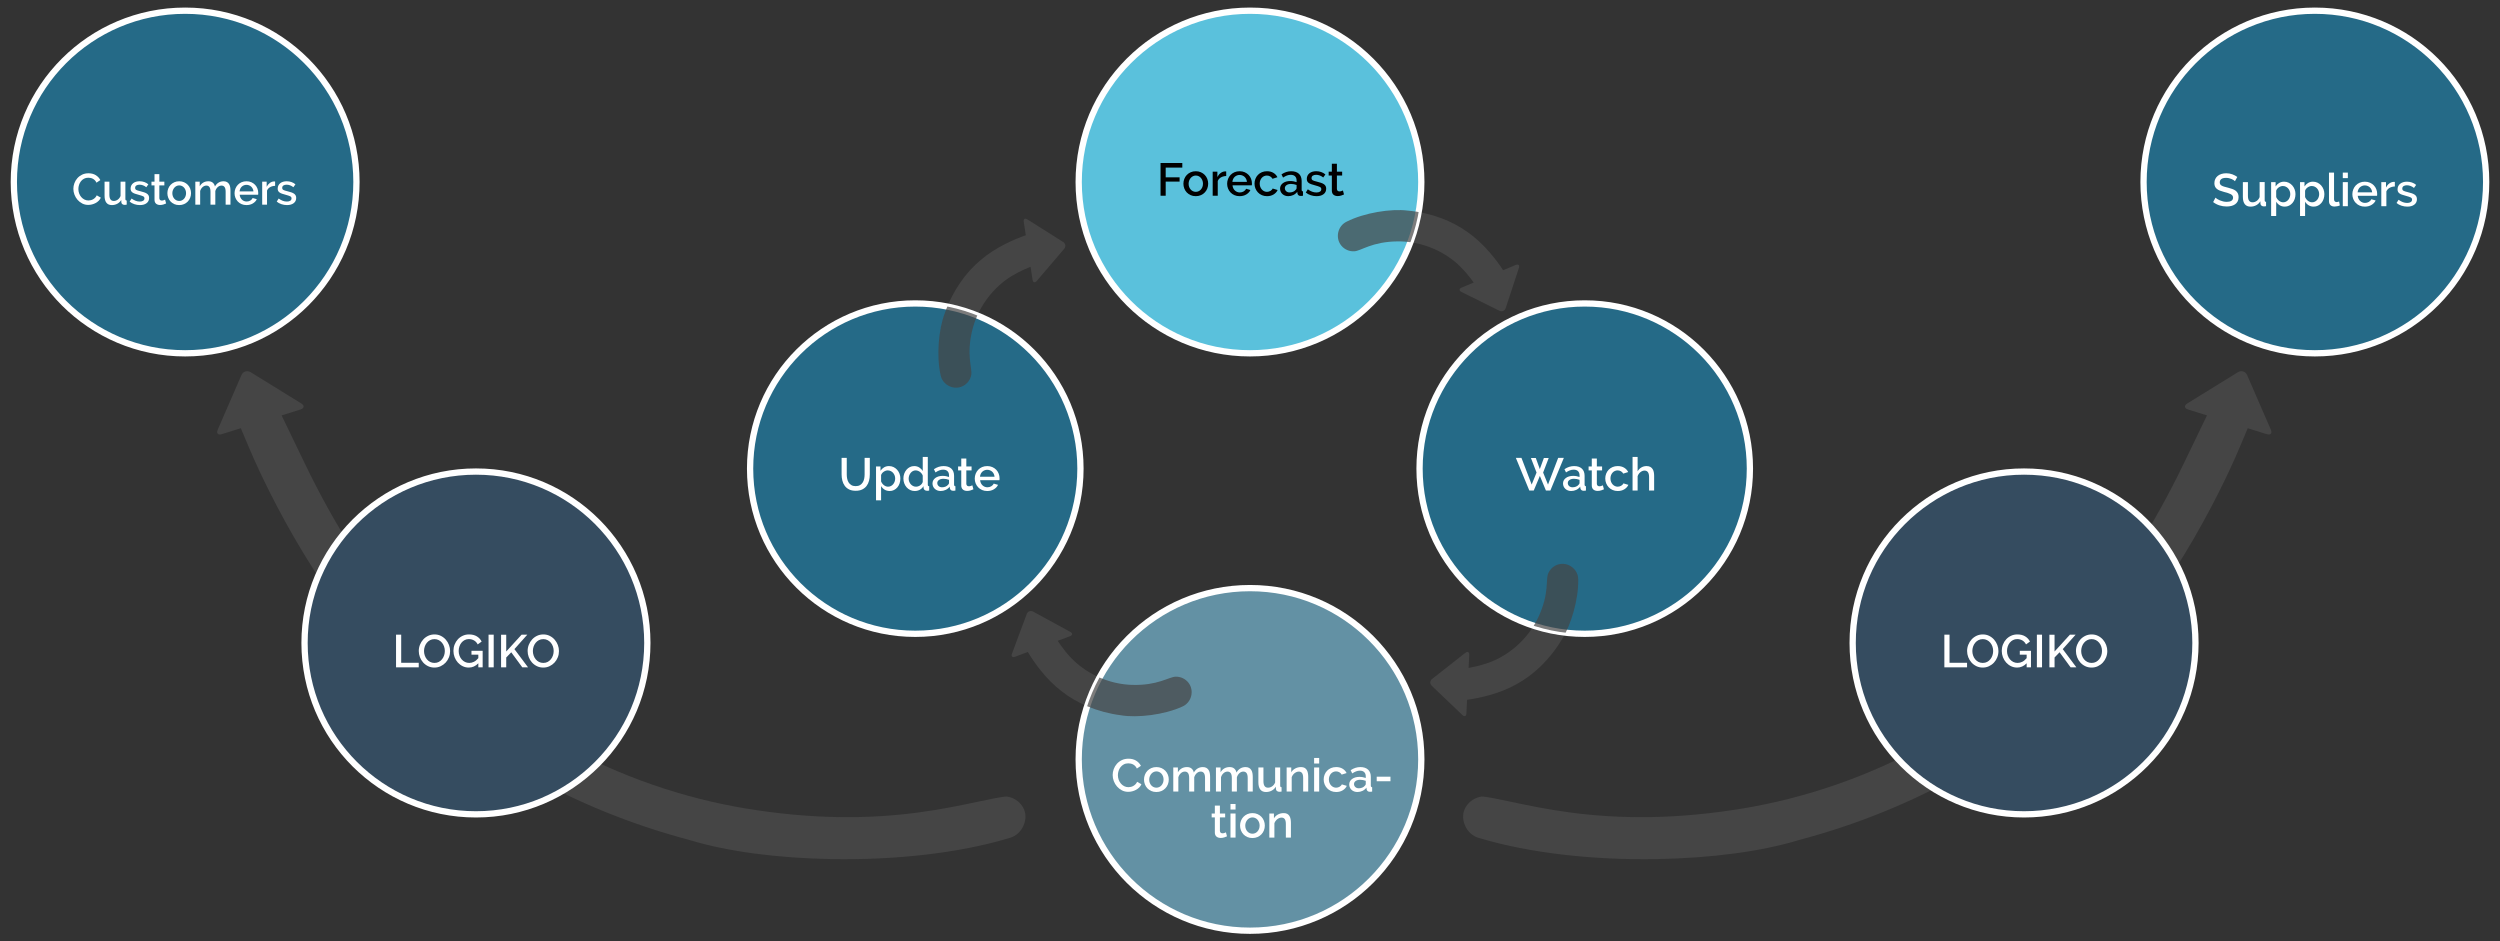 <?xml version="1.0" encoding="utf-8"?>
<!-- Generator: Adobe Illustrator 17.0.0, SVG Export Plug-In . SVG Version: 6.00 Build 0)  -->
<!DOCTYPE svg PUBLIC "-//W3C//DTD SVG 1.1//EN" "http://www.w3.org/Graphics/SVG/1.1/DTD/svg11.dtd">
<svg version="1.1" id="Capa_1" xmlns="http://www.w3.org/2000/svg" xmlns:xlink="http://www.w3.org/1999/xlink" x="0px" y="0px"
	 width="1195px" height="450px" viewBox="0 0 1195 450" enable-background="new 0 0 1195 450" xml:space="preserve">
<rect x="0" y="0" width="1195" height="450" fill="#333333" stroke="none"/>
<path fill="#454545" d="M565.106,337.771c-8.668,3.954-21.413,5.427-29.251,4.143c-11.469-1.467-21.45-5.948-28.543-11.615
	c-7.494-5.681-13.417-14.251-16.006-18.658l-6.1,2.279c-1.293,0.483-1.956-0.18-1.475-1.473l7.047-18.938
	c0.481-1.292,1.866-1.81,3.077-1.15l17.739,9.677c1.211,0.661,1.145,1.596-0.148,2.08l-5.864,2.191
	c2.036,3.1,5.096,7.242,8.852,10.525c7.792,6.809,17.567,10.279,26.703,10.547c12.383,0.36,17.544-3.85,20.891-3.925
	c2.313-0.052,4.574,1.011,6.009,2.824C571.041,330.076,569.576,335.869,565.106,337.771z"/>
<path fill="#454545" d="M449.611,179.325c-2.089-9.295-0.914-22.071,1.952-29.479c3.791-10.924,10.226-19.771,17.229-25.55
	c7.099-6.167,16.703-10.204,21.548-11.833l-0.978-6.438c-0.207-1.364,0.578-1.877,1.744-1.141l17.087,10.786
	c1.166,0.737,1.388,2.198,0.493,3.247l-13.114,15.373c-0.895,1.049-1.797,0.792-2.005-0.572l-0.94-6.189
	c-3.452,1.356-8.134,3.5-12.118,6.502c-8.264,6.227-13.667,15.082-15.806,23.968c-2.895,12.045,0.165,17.96-0.449,21.252
	c-0.424,2.275-1.929,4.269-3.997,5.301C455.923,186.714,450.554,184.09,449.611,179.325z"/>
<path fill="#454545" d="M643.734,105.933c8.507-4.288,21.185-6.257,29.068-5.279c11.518,1.019,21.665,5.108,28.974,10.494
	c7.709,5.385,13.962,13.718,16.721,18.021l6.006-2.515c1.273-0.533,1.962,0.103,1.531,1.414l-6.304,19.198
	c-0.431,1.31-1.794,1.881-3.029,1.269l-18.102-8.979c-1.236-0.613-1.206-1.55,0.067-2.084l5.774-2.418
	c-2.155-3.018-5.374-7.038-9.255-10.172c-8.051-6.5-17.954-9.587-27.094-9.499c-12.387,0.123-17.38,4.53-20.722,4.736
	c-2.309,0.142-4.61-0.832-6.114-2.587C638.103,113.853,639.342,108.008,643.734,105.933z"/>
<path fill="#454545" d="M754.391,276.988c0.212,9.524-3.464,21.817-7.737,28.512c-5.874,9.959-13.93,17.361-21.937,21.642
	c-8.178,4.643-18.389,6.703-23.461,7.343l-0.313,6.504c-0.067,1.378-0.937,1.726-1.935,0.774l-14.619-13.949
	c-0.997-0.952-0.927-2.429,0.158-3.281l15.892-12.48c1.085-0.852,1.918-0.422,1.853,0.956l-0.301,6.253
	c3.652-0.647,8.665-1.824,13.164-3.98c9.331-4.472,16.377-12.084,20.229-20.373c5.218-11.236,3.387-17.639,4.638-20.744
	c0.865-2.146,2.734-3.803,4.966-4.407C749.664,268.498,754.408,272.131,754.391,276.988z"/>
<path fill="#454545" d="M1085.445,205.347l-11.317-26.051c-0.773-1.778-2.755-2.4-4.405-1.382l-24.17,14.918
	c-1.65,1.018-1.486,2.327,0.364,2.908l9.019,2.829l-11.247,23.294c-14.209,29.436-30.12,54.24-47.291,73.724
	c-21.564,24.474-47.236,44.899-76.303,60.707c-27.662,15.044-57.031,25.204-87.291,30.197c-14.921,2.46-29.576,3.831-43.559,4.075
	c-29.987,0.524-51.403-4.01-67.04-7.32c-4.927-1.044-11.622-2.461-13.921-2.51c-3.186,0.447-6.027,2.299-7.637,4.991
	c-1.551,2.596-1.702,5.6-0.437,8.684c1.267,3.087,3.731,5.327,6.761,6.144l0.739,0.21c23.287,6.919,53.23,10.421,84.372,9.878
	l0.01,0c25.908-0.452,49.888-3.655,67.523-9.02l1.09-0.31c54.791-14.602,104.219-42.64,139.18-78.949l0.47-0.477
	c40.137-39.625,65.359-96.568,70.008-107.581l4.063-9.624l9.06,2.842C1085.336,208.105,1086.217,207.125,1085.445,205.347z"/>
<path fill="#454545" d="M104.093,205.347l11.317-26.051c0.773-1.778,2.755-2.4,4.405-1.382l24.17,14.918
	c1.65,1.018,1.486,2.327-0.364,2.908l-9.019,2.829l11.247,23.294c14.209,29.436,30.12,54.24,47.291,73.724
	c21.564,24.474,47.236,44.899,76.303,60.707c27.662,15.044,57.031,25.204,87.291,30.197c14.921,2.46,29.576,3.831,43.559,4.075
	c29.987,0.524,51.403-4.01,67.04-7.32c4.927-1.044,11.622-2.461,13.921-2.51c3.186,0.447,6.027,2.299,7.637,4.991
	c1.551,2.596,1.702,5.6,0.437,8.684c-1.267,3.087-3.731,5.327-6.761,6.144l-0.739,0.21c-23.287,6.919-53.23,10.421-84.372,9.878
	l-0.01,0c-25.908-0.452-49.888-3.655-67.523-9.02l-1.09-0.31c-54.791-14.602-104.219-42.64-139.18-78.949l-0.47-0.477
	c-40.137-39.625-65.359-96.568-70.008-107.581l-4.063-9.624l-9.06,2.842C104.202,208.105,103.321,207.125,104.093,205.347z"/>
<circle fill="#256A87" stroke="#FFFFFF" stroke-width="3" stroke-miterlimit="10" cx="88.5" cy="87" r="81.886"/>
<circle fill="#256A87" stroke="#FFFFFF" stroke-width="3" stroke-miterlimit="10" cx="1106.5" cy="87" r="81.886"/>
<circle fill="#5AC1DC" stroke="#FFFFFF" stroke-width="3" stroke-miterlimit="10" cx="597.5" cy="87" r="81.886"/>
<circle fill="#6391A4" stroke="#FFFFFF" stroke-width="3" stroke-miterlimit="10" cx="597.5" cy="363" r="81.886"/>
<circle fill="#256A87" stroke="#FFFFFF" stroke-width="3" stroke-miterlimit="10" cx="437.5" cy="224" r="78.956"/>
<circle fill="#256A87" stroke="#FFFFFF" stroke-width="3" stroke-miterlimit="10" cx="757.5" cy="224" r="78.956"/>
<circle fill="#354C60" stroke="#FFFFFF" stroke-width="3" stroke-miterlimit="10" cx="227.5" cy="307.333" r="81.929"/>
<circle fill="#354C60" stroke="#FFFFFF" stroke-width="3" stroke-miterlimit="10" cx="967.5" cy="307.333" r="81.929"/>
<g>
	<defs>
		<circle id="SVGID_1_" cx="597.5" cy="87" r="81.886"/>
	</defs>
	<clipPath id="SVGID_2_">
		<use xlink:href="#SVGID_1_"  overflow="visible"/>
	</clipPath>
	<path opacity="0.7" clip-path="url(#SVGID_2_)" fill="#454545" d="M643.734,105.933c8.507-4.288,21.185-6.257,29.068-5.279
		c11.518,1.019,21.665,5.108,28.974,10.494c7.709,5.385,13.962,13.718,16.721,18.021l6.006-2.515
		c1.273-0.533,1.962,0.103,1.531,1.414l-6.304,19.198c-0.431,1.31-1.794,1.881-3.029,1.269l-18.102-8.979
		c-1.236-0.613-1.206-1.55,0.067-2.084l5.774-2.418c-2.155-3.018-5.374-7.038-9.255-10.172c-8.051-6.5-17.954-9.587-27.094-9.499
		c-12.387,0.123-17.38,4.53-20.722,4.736c-2.309,0.142-4.61-0.832-6.114-2.587C638.103,113.853,639.342,108.008,643.734,105.933z"/>
</g>
<g>
	<defs>
		<circle id="SVGID_3_" cx="597.5" cy="363" r="81.886"/>
	</defs>
	<clipPath id="SVGID_4_">
		<use xlink:href="#SVGID_3_"  overflow="visible"/>
	</clipPath>
	<path opacity="0.7" clip-path="url(#SVGID_4_)" fill="#454545" d="M565.106,337.771c-8.668,3.954-21.413,5.427-29.251,4.143
		c-11.469-1.467-21.45-5.948-28.543-11.615c-7.494-5.681-13.417-14.251-16.006-18.658l-6.1,2.279
		c-1.293,0.483-1.956-0.18-1.475-1.473l7.047-18.938c0.481-1.292,1.866-1.81,3.077-1.15l17.739,9.677
		c1.211,0.661,1.145,1.596-0.148,2.08l-5.864,2.191c2.036,3.1,5.096,7.242,8.852,10.525c7.792,6.809,17.567,10.279,26.703,10.547
		c12.383,0.36,17.544-3.85,20.891-3.925c2.313-0.052,4.574,1.011,6.009,2.824C571.041,330.076,569.576,335.869,565.106,337.771z"/>
</g>
<g>
	<defs>
		<circle id="SVGID_5_" cx="437.5" cy="224" r="78.956"/>
	</defs>
	<clipPath id="SVGID_6_">
		<use xlink:href="#SVGID_5_"  overflow="visible"/>
	</clipPath>
	<path opacity="0.7" clip-path="url(#SVGID_6_)" fill="#454545" d="M449.611,179.325c-2.089-9.295-0.914-22.071,1.952-29.479
		c3.791-10.924,10.226-19.771,17.229-25.55c7.099-6.167,16.703-10.204,21.548-11.833l-0.978-6.438
		c-0.207-1.364,0.578-1.877,1.744-1.141l17.087,10.786c1.166,0.737,1.388,2.198,0.493,3.247l-13.114,15.373
		c-0.895,1.049-1.797,0.792-2.005-0.572l-0.94-6.189c-3.452,1.356-8.134,3.5-12.118,6.502c-8.264,6.227-13.667,15.082-15.806,23.968
		c-2.895,12.045,0.165,17.96-0.449,21.252c-0.424,2.275-1.929,4.269-3.997,5.301C455.923,186.714,450.554,184.09,449.611,179.325z"
		/>
</g>
<g>
	<defs>
		<circle id="SVGID_7_" cx="757.5" cy="224" r="78.956"/>
	</defs>
	<clipPath id="SVGID_8_">
		<use xlink:href="#SVGID_7_"  overflow="visible"/>
	</clipPath>
	<path opacity="0.7" clip-path="url(#SVGID_8_)" fill="#454545" d="M754.391,276.988c0.212,9.524-3.464,21.817-7.737,28.512
		c-5.874,9.959-13.93,17.361-21.937,21.642c-8.178,4.643-18.389,6.703-23.461,7.343l-0.313,6.504
		c-0.067,1.378-0.937,1.726-1.935,0.774l-14.619-13.949c-0.997-0.952-0.927-2.429,0.158-3.281l15.892-12.48
		c1.085-0.852,1.918-0.422,1.853,0.956l-0.301,6.253c3.652-0.647,8.665-1.824,13.164-3.98c9.331-4.472,16.377-12.084,20.229-20.373
		c5.218-11.236,3.387-17.639,4.638-20.744c0.865-2.146,2.734-3.803,4.966-4.407C749.664,268.498,754.408,272.131,754.391,276.988z"
		/>
</g>
<g>
	<path fill="#FFFFFF" d="M35.069,90.26c0-0.896,0.161-1.788,0.483-2.677c0.322-0.889,0.794-1.687,1.418-2.394
		c0.623-0.707,1.382-1.277,2.278-1.711c0.896-0.434,1.911-0.651,3.045-0.651c1.358,0,2.52,0.301,3.486,0.903
		c0.966,0.602,1.694,1.386,2.184,2.352l-1.848,1.239c-0.21-0.448-0.462-0.826-0.756-1.134s-0.616-0.553-0.966-0.735
		c-0.35-0.182-0.714-0.311-1.092-0.388c-0.378-0.077-0.742-0.116-1.092-0.116c-0.784,0-1.47,0.158-2.058,0.473
		s-1.082,0.731-1.48,1.25s-0.7,1.099-0.903,1.743c-0.203,0.645-0.305,1.289-0.305,1.932c0,0.728,0.119,1.421,0.357,2.079
		c0.238,0.658,0.57,1.239,0.998,1.743c0.427,0.504,0.935,0.906,1.522,1.208c0.588,0.301,1.232,0.451,1.932,0.451
		c0.364,0,0.738-0.045,1.124-0.136c0.385-0.091,0.756-0.238,1.113-0.441c0.357-0.203,0.686-0.458,0.987-0.767
		c0.301-0.308,0.549-0.679,0.746-1.113l1.953,1.113c-0.238,0.56-0.574,1.054-1.008,1.48c-0.434,0.427-0.924,0.788-1.47,1.082
		c-0.546,0.294-1.124,0.518-1.732,0.672s-1.208,0.231-1.795,0.231c-1.05,0-2.009-0.224-2.877-0.672
		c-0.868-0.448-1.617-1.032-2.247-1.753s-1.12-1.54-1.47-2.457S35.069,91.212,35.069,90.26z"/>
	<path fill="#FFFFFF" d="M53.465,98.03c-1.148,0-2.016-0.375-2.604-1.124c-0.588-0.749-0.882-1.865-0.882-3.35v-6.72h2.31v6.258
		c0,1.974,0.7,2.961,2.1,2.961c0.658,0,1.281-0.203,1.869-0.609c0.588-0.406,1.042-0.994,1.365-1.764v-6.846h2.31v8.253
		c0,0.266,0.045,0.455,0.137,0.567c0.091,0.112,0.255,0.175,0.494,0.189v1.974c-0.238,0.042-0.435,0.07-0.588,0.084
		c-0.154,0.014-0.301,0.021-0.441,0.021c-0.42,0-0.777-0.116-1.071-0.347s-0.448-0.528-0.462-0.892l-0.042-1.092
		c-0.49,0.798-1.127,1.404-1.911,1.816C55.264,97.823,54.403,98.03,53.465,98.03z"/>
	<path fill="#FFFFFF" d="M66.863,98.03c-0.882,0-1.761-0.144-2.635-0.431c-0.875-0.287-1.628-0.696-2.258-1.229l0.924-1.47
		c0.658,0.476,1.309,0.836,1.953,1.082s1.302,0.367,1.974,0.367c0.686,0,1.229-0.133,1.627-0.399
		c0.399-0.266,0.599-0.644,0.599-1.134c0-0.462-0.224-0.798-0.672-1.008c-0.448-0.21-1.148-0.441-2.1-0.693
		c-0.686-0.182-1.274-0.357-1.764-0.525c-0.49-0.168-0.889-0.364-1.197-0.588c-0.308-0.224-0.532-0.483-0.672-0.777
		c-0.14-0.294-0.21-0.651-0.21-1.071c0-0.56,0.108-1.057,0.326-1.491c0.217-0.434,0.518-0.802,0.903-1.103
		c0.385-0.301,0.836-0.528,1.354-0.683c0.518-0.154,1.078-0.231,1.68-0.231c0.826,0,1.596,0.126,2.31,0.378s1.351,0.616,1.911,1.092
		l-0.987,1.386c-1.022-0.812-2.107-1.218-3.255-1.218c-0.588,0-1.082,0.123-1.48,0.368c-0.399,0.245-0.599,0.634-0.599,1.166
		c0,0.224,0.042,0.413,0.126,0.567c0.084,0.154,0.221,0.287,0.41,0.399c0.189,0.112,0.434,0.214,0.735,0.305
		c0.301,0.091,0.675,0.192,1.124,0.305c0.742,0.182,1.382,0.364,1.921,0.546s0.983,0.396,1.333,0.641
		c0.35,0.245,0.609,0.532,0.777,0.861s0.252,0.725,0.252,1.187c0,1.05-0.396,1.879-1.187,2.488
		C69.296,97.725,68.221,98.03,66.863,98.03z"/>
	<path fill="#FFFFFF" d="M79.4,97.253c-0.294,0.14-0.7,0.297-1.218,0.472c-0.518,0.175-1.071,0.263-1.659,0.263
		c-0.364,0-0.707-0.049-1.029-0.147s-0.605-0.245-0.85-0.441c-0.245-0.196-0.438-0.452-0.578-0.767
		c-0.14-0.315-0.21-0.696-0.21-1.145v-6.867h-1.449v-1.785h1.449v-3.612h2.31v3.612h2.394v1.785h-2.394v6.132
		c0.028,0.392,0.15,0.675,0.367,0.851c0.217,0.175,0.486,0.262,0.809,0.262c0.322,0,0.63-0.056,0.924-0.168
		c0.294-0.112,0.511-0.203,0.651-0.273L79.4,97.253z"/>
	<path fill="#FFFFFF" d="M85.658,98.03c-0.868,0-1.648-0.154-2.341-0.462s-1.285-0.721-1.774-1.239
		c-0.49-0.518-0.868-1.123-1.134-1.816c-0.266-0.693-0.399-1.417-0.399-2.173s0.133-1.48,0.399-2.173
		c0.266-0.693,0.647-1.299,1.145-1.817c0.497-0.518,1.092-0.931,1.785-1.239c0.693-0.308,1.466-0.462,2.32-0.462
		s1.628,0.154,2.321,0.462c0.693,0.308,1.288,0.721,1.785,1.239c0.497,0.518,0.878,1.124,1.145,1.817
		c0.266,0.693,0.399,1.417,0.399,2.173s-0.133,1.48-0.399,2.173c-0.266,0.693-0.647,1.299-1.145,1.816
		c-0.497,0.519-1.092,0.932-1.785,1.239S86.512,98.03,85.658,98.03z M82.382,92.36c0,0.532,0.084,1.022,0.252,1.47
		c0.168,0.448,0.399,0.837,0.693,1.166c0.294,0.329,0.64,0.588,1.039,0.777c0.399,0.189,0.83,0.283,1.292,0.283
		c0.462,0,0.893-0.094,1.292-0.283c0.399-0.189,0.746-0.452,1.04-0.788s0.525-0.728,0.693-1.176c0.168-0.448,0.252-0.938,0.252-1.47
		c0-0.518-0.084-1.004-0.252-1.459c-0.168-0.455-0.399-0.851-0.693-1.187s-0.64-0.599-1.04-0.788
		c-0.399-0.189-0.829-0.284-1.292-0.284c-0.448,0-0.871,0.098-1.271,0.294c-0.399,0.196-0.745,0.462-1.039,0.798
		c-0.294,0.336-0.529,0.731-0.704,1.187C82.469,91.355,82.382,91.842,82.382,92.36z"/>
	<path fill="#FFFFFF" d="M110.165,97.82h-2.31v-6.153c0-1.022-0.168-1.771-0.504-2.247s-0.826-0.714-1.47-0.714
		c-0.658,0-1.256,0.241-1.795,0.724s-0.928,1.11-1.166,1.88v6.51h-2.31v-6.153c0-1.036-0.168-1.789-0.504-2.258
		c-0.336-0.469-0.819-0.703-1.449-0.703c-0.658,0-1.26,0.238-1.806,0.714s-0.938,1.099-1.176,1.869v6.531h-2.31V86.837h2.1v2.205
		c0.434-0.77,1.004-1.361,1.711-1.775c0.707-0.413,1.516-0.619,2.426-0.619c0.91,0,1.627,0.238,2.152,0.714
		c0.525,0.476,0.851,1.071,0.977,1.785c0.462-0.812,1.043-1.432,1.743-1.859c0.7-0.427,1.498-0.64,2.394-0.64
		c0.644,0,1.179,0.123,1.606,0.367c0.427,0.245,0.767,0.571,1.019,0.977c0.252,0.406,0.427,0.879,0.525,1.417
		c0.098,0.539,0.147,1.11,0.147,1.711V97.82z"/>
	<path fill="#FFFFFF" d="M117.808,98.03c-0.854,0-1.631-0.15-2.331-0.452c-0.701-0.301-1.299-0.71-1.796-1.229
		c-0.497-0.518-0.882-1.12-1.155-1.806s-0.41-1.414-0.41-2.184s0.137-1.501,0.41-2.194c0.273-0.693,0.658-1.302,1.155-1.827
		s1.095-0.938,1.796-1.239c0.7-0.301,1.483-0.451,2.352-0.451c0.854,0,1.628,0.154,2.321,0.462c0.693,0.308,1.284,0.718,1.774,1.229
		c0.49,0.511,0.864,1.106,1.124,1.785c0.259,0.679,0.389,1.389,0.389,2.131c0,0.168-0.007,0.326-0.021,0.473
		c-0.014,0.147-0.028,0.27-0.042,0.367h-8.799c0.042,0.49,0.158,0.931,0.347,1.323s0.434,0.731,0.735,1.019
		c0.301,0.287,0.644,0.507,1.029,0.661c0.385,0.154,0.788,0.231,1.208,0.231c0.308,0,0.612-0.038,0.914-0.115
		c0.301-0.077,0.578-0.189,0.83-0.336s0.476-0.326,0.672-0.536c0.196-0.21,0.35-0.441,0.462-0.693l1.974,0.567
		c-0.378,0.826-1.004,1.501-1.879,2.026S118.97,98.03,117.808,98.03z M121.147,91.499c-0.042-0.462-0.158-0.889-0.347-1.281
		c-0.189-0.392-0.431-0.725-0.725-0.998s-0.637-0.486-1.029-0.641c-0.392-0.154-0.805-0.231-1.239-0.231s-0.843,0.077-1.229,0.231
		c-0.385,0.154-0.724,0.368-1.018,0.641c-0.294,0.273-0.532,0.606-0.714,0.998c-0.182,0.392-0.294,0.819-0.336,1.281H121.147z"/>
	<path fill="#FFFFFF" d="M131.5,88.832c-0.896,0.028-1.69,0.234-2.384,0.619c-0.693,0.385-1.186,0.935-1.48,1.648v6.72h-2.31V86.837
		h2.142v2.457c0.378-0.756,0.872-1.361,1.48-1.816c0.609-0.455,1.264-0.704,1.964-0.746c0.14,0,0.255,0,0.346,0
		c0.091,0,0.171,0.007,0.242,0.021V88.832z"/>
	<path fill="#FFFFFF" d="M137.17,98.03c-0.882,0-1.761-0.144-2.635-0.431c-0.875-0.287-1.628-0.696-2.258-1.229l0.924-1.47
		c0.658,0.476,1.309,0.836,1.953,1.082s1.302,0.367,1.974,0.367c0.686,0,1.229-0.133,1.627-0.399
		c0.399-0.266,0.599-0.644,0.599-1.134c0-0.462-0.224-0.798-0.672-1.008c-0.448-0.21-1.148-0.441-2.1-0.693
		c-0.686-0.182-1.274-0.357-1.764-0.525c-0.49-0.168-0.889-0.364-1.197-0.588c-0.308-0.224-0.532-0.483-0.672-0.777
		c-0.14-0.294-0.21-0.651-0.21-1.071c0-0.56,0.108-1.057,0.326-1.491c0.217-0.434,0.518-0.802,0.903-1.103
		c0.385-0.301,0.836-0.528,1.354-0.683c0.518-0.154,1.078-0.231,1.68-0.231c0.826,0,1.596,0.126,2.31,0.378s1.351,0.616,1.911,1.092
		l-0.987,1.386c-1.022-0.812-2.107-1.218-3.255-1.218c-0.588,0-1.082,0.123-1.48,0.368c-0.399,0.245-0.599,0.634-0.599,1.166
		c0,0.224,0.042,0.413,0.126,0.567c0.084,0.154,0.221,0.287,0.41,0.399c0.189,0.112,0.434,0.214,0.735,0.305
		c0.301,0.091,0.675,0.192,1.124,0.305c0.742,0.182,1.382,0.364,1.921,0.546s0.983,0.396,1.333,0.641
		c0.35,0.245,0.609,0.532,0.777,0.861s0.252,0.725,0.252,1.187c0,1.05-0.396,1.879-1.187,2.488
		C139.603,97.725,138.528,98.03,137.17,98.03z"/>
</g>
<g>
	<path fill="#FFFFFF" d="M409.016,232.374c0.821,0,1.503-0.161,2.046-0.484c0.542-0.322,0.979-0.744,1.309-1.265
		s0.564-1.114,0.704-1.782c0.139-0.667,0.209-1.353,0.209-2.057v-7.92h2.486v7.92c0,1.07-0.125,2.079-0.374,3.025
		c-0.25,0.945-0.646,1.774-1.188,2.485c-0.542,0.712-1.243,1.272-2.101,1.684c-0.858,0.41-1.888,0.615-3.091,0.615
		c-1.247,0-2.299-0.216-3.157-0.648c-0.858-0.433-1.551-1.012-2.079-1.738c-0.528-0.726-0.91-1.559-1.144-2.497
		c-0.235-0.938-0.352-1.914-0.352-2.926v-7.92h2.464v7.92c0,0.719,0.069,1.412,0.209,2.079c0.139,0.667,0.374,1.262,0.704,1.782
		s0.77,0.938,1.32,1.254C407.531,232.217,408.209,232.374,409.016,232.374z"/>
	<path fill="#FFFFFF" d="M425.274,234.706c-0.924,0-1.738-0.22-2.442-0.66c-0.704-0.439-1.262-1.012-1.672-1.716v6.842h-2.42V222.98
		h2.134v2.068c0.44-0.689,1.008-1.239,1.705-1.65c0.696-0.411,1.485-0.616,2.365-0.616c0.792,0,1.518,0.162,2.178,0.484
		c0.66,0.323,1.232,0.756,1.716,1.298c0.484,0.542,0.862,1.173,1.133,1.892c0.271,0.719,0.407,1.474,0.407,2.266
		c0,0.836-0.125,1.617-0.374,2.344c-0.25,0.726-0.602,1.356-1.056,1.892c-0.455,0.535-0.994,0.961-1.617,1.276
		C426.708,234.548,426.022,234.706,425.274,234.706z M424.482,232.638c0.513,0,0.979-0.109,1.397-0.33
		c0.418-0.22,0.777-0.513,1.078-0.88c0.3-0.366,0.531-0.784,0.693-1.254c0.162-0.469,0.242-0.953,0.242-1.452
		c0-0.527-0.092-1.026-0.275-1.495c-0.184-0.47-0.433-0.881-0.748-1.233c-0.315-0.352-0.693-0.63-1.133-0.836
		c-0.44-0.205-0.917-0.308-1.43-0.308c-0.308,0-0.631,0.059-0.968,0.176c-0.337,0.118-0.652,0.279-0.946,0.484
		c-0.293,0.206-0.55,0.444-0.77,0.715c-0.22,0.272-0.374,0.569-0.462,0.892v3.014c0.146,0.353,0.337,0.683,0.572,0.99
		c0.234,0.308,0.495,0.572,0.781,0.792s0.597,0.396,0.935,0.528C423.785,232.572,424.13,232.638,424.482,232.638z"/>
	<path fill="#FFFFFF" d="M437.242,234.706c-0.778,0-1.496-0.158-2.156-0.473c-0.66-0.315-1.232-0.744-1.716-1.287
		s-0.862-1.177-1.133-1.903c-0.271-0.726-0.407-1.507-0.407-2.343c0-0.807,0.128-1.565,0.385-2.277
		c0.257-0.711,0.616-1.338,1.078-1.881s1.004-0.972,1.628-1.287s1.309-0.473,2.057-0.473c0.924,0,1.738,0.224,2.442,0.671
		c0.704,0.448,1.254,1.016,1.65,1.705v-6.732h2.42v13.2c0,0.279,0.047,0.477,0.143,0.594c0.095,0.118,0.268,0.184,0.517,0.198v2.068
		c-0.25,0.044-0.451,0.073-0.605,0.088c-0.154,0.015-0.283,0.021-0.385,0.021c-0.484,0-0.88-0.124-1.188-0.374
		c-0.308-0.249-0.477-0.571-0.506-0.968l-0.044-0.857c-0.425,0.719-1.005,1.283-1.738,1.693
		C438.951,234.501,438.136,234.706,437.242,234.706z M437.836,232.638c0.352,0,0.704-0.058,1.056-0.176
		c0.352-0.117,0.674-0.278,0.968-0.483c0.293-0.206,0.546-0.447,0.759-0.727c0.212-0.278,0.363-0.579,0.451-0.902v-3.014
		c-0.132-0.366-0.319-0.704-0.561-1.012c-0.242-0.309-0.517-0.572-0.825-0.792c-0.308-0.22-0.635-0.388-0.979-0.506
		c-0.345-0.117-0.693-0.176-1.045-0.176c-0.484,0-0.928,0.11-1.331,0.33c-0.404,0.22-0.752,0.514-1.045,0.881
		c-0.294,0.366-0.525,0.784-0.693,1.254c-0.168,0.469-0.253,0.953-0.253,1.451c0,0.528,0.091,1.027,0.275,1.496
		c0.184,0.47,0.437,0.88,0.759,1.232c0.322,0.352,0.693,0.631,1.111,0.836C436.901,232.536,437.352,232.638,437.836,232.638z"/>
	<path fill="#FFFFFF" d="M449.627,234.706c-0.557,0-1.074-0.092-1.551-0.275c-0.477-0.183-0.888-0.436-1.232-0.759
		c-0.345-0.322-0.616-0.704-0.814-1.144c-0.198-0.44-0.297-0.917-0.297-1.431c0-0.542,0.117-1.033,0.352-1.474
		c0.235-0.439,0.568-0.821,1.001-1.144c0.432-0.323,0.946-0.572,1.54-0.748c0.594-0.177,1.25-0.265,1.969-0.265
		c0.542,0,1.078,0.048,1.606,0.144s1.004,0.224,1.43,0.385v-0.792c0-0.851-0.242-1.515-0.726-1.991s-1.181-0.715-2.09-0.715
		c-0.616,0-1.221,0.114-1.815,0.341c-0.594,0.228-1.207,0.554-1.837,0.979l-0.748-1.54c1.481-0.997,3.021-1.496,4.62-1.496
		c1.584,0,2.816,0.404,3.696,1.21c0.88,0.807,1.32,1.966,1.32,3.476v4.158c0,0.514,0.212,0.777,0.638,0.792v2.068
		c-0.234,0.044-0.437,0.073-0.605,0.088s-0.333,0.021-0.495,0.021c-0.47,0-0.833-0.117-1.089-0.352s-0.415-0.535-0.473-0.902
		l-0.066-0.726c-0.514,0.675-1.148,1.191-1.903,1.551S450.493,234.706,449.627,234.706z M450.288,232.924
		c0.586,0,1.14-0.106,1.661-0.318c0.521-0.213,0.927-0.51,1.221-0.892c0.308-0.264,0.462-0.542,0.462-0.836v-1.518
		c-0.411-0.161-0.847-0.286-1.309-0.374s-0.913-0.132-1.353-0.132c-0.866,0-1.573,0.187-2.123,0.561s-0.825,0.869-0.825,1.485
		c0,0.571,0.212,1.053,0.638,1.44C449.085,232.729,449.627,232.924,450.288,232.924z"/>
	<path fill="#FFFFFF" d="M465.292,233.892c-0.308,0.147-0.733,0.312-1.276,0.495c-0.543,0.184-1.122,0.275-1.738,0.275
		c-0.381,0-0.741-0.052-1.078-0.154c-0.338-0.103-0.635-0.256-0.891-0.462c-0.257-0.205-0.458-0.473-0.605-0.803
		c-0.147-0.33-0.22-0.729-0.22-1.199v-7.194h-1.518v-1.87h1.518v-3.784h2.42v3.784h2.508v1.87h-2.508v6.425
		c0.029,0.41,0.158,0.707,0.385,0.891c0.227,0.184,0.509,0.275,0.847,0.275c0.337,0,0.66-0.059,0.968-0.177
		c0.308-0.117,0.535-0.212,0.682-0.285L465.292,233.892z"/>
	<path fill="#FFFFFF" d="M471.892,234.706c-0.895,0-1.709-0.158-2.442-0.473c-0.734-0.315-1.361-0.744-1.881-1.287
		s-0.924-1.174-1.21-1.893c-0.286-0.718-0.429-1.48-0.429-2.288c0-0.806,0.143-1.572,0.429-2.299
		c0.286-0.726,0.689-1.364,1.21-1.914c0.521-0.55,1.147-0.982,1.881-1.298c0.733-0.315,1.554-0.473,2.464-0.473
		c0.895,0,1.705,0.162,2.431,0.484c0.726,0.323,1.345,0.752,1.859,1.287c0.513,0.536,0.905,1.159,1.177,1.87
		c0.271,0.712,0.407,1.456,0.407,2.233c0,0.176-0.008,0.341-0.022,0.495c-0.015,0.153-0.03,0.282-0.044,0.385h-9.218
		c0.044,0.514,0.165,0.976,0.363,1.386c0.198,0.411,0.454,0.767,0.77,1.067c0.315,0.301,0.674,0.531,1.078,0.692
		c0.403,0.162,0.825,0.242,1.265,0.242c0.323,0,0.642-0.04,0.957-0.121c0.315-0.08,0.605-0.197,0.869-0.352s0.499-0.341,0.704-0.562
		c0.205-0.22,0.366-0.462,0.484-0.726l2.068,0.594c-0.396,0.866-1.053,1.573-1.969,2.123
		C474.176,234.431,473.109,234.706,471.892,234.706z M475.39,227.864c-0.044-0.484-0.165-0.932-0.363-1.342
		c-0.198-0.411-0.451-0.76-0.759-1.045c-0.308-0.286-0.667-0.51-1.078-0.671c-0.411-0.161-0.843-0.242-1.298-0.242
		s-0.884,0.081-1.287,0.242c-0.403,0.162-0.759,0.385-1.067,0.671c-0.308,0.286-0.558,0.634-0.748,1.045
		c-0.191,0.41-0.308,0.857-0.352,1.342H475.39z"/>
</g>
<g>
	<path fill="#FFFFFF" d="M731.787,218.932h2.332l1.913,5.302l1.937-5.302h2.31l-2.662,6.952l2.332,5.742l4.862-12.76h2.706
		l-6.446,15.621h-2.111l-2.904-6.996l-2.926,6.996h-2.112l-6.446-15.621h2.685l4.884,12.76l2.332-5.742L731.787,218.932z"/>
	<path fill="#FFFFFF" d="M751.015,234.706c-0.557,0-1.074-0.092-1.551-0.275c-0.477-0.183-0.888-0.436-1.231-0.759
		c-0.345-0.322-0.616-0.704-0.814-1.144c-0.198-0.44-0.297-0.917-0.297-1.431c0-0.542,0.117-1.033,0.352-1.474
		c0.235-0.439,0.568-0.821,1.002-1.144c0.432-0.323,0.945-0.572,1.539-0.748c0.595-0.177,1.251-0.265,1.97-0.265
		c0.542,0,1.078,0.048,1.605,0.144c0.528,0.096,1.005,0.224,1.431,0.385v-0.792c0-0.851-0.242-1.515-0.727-1.991
		c-0.483-0.477-1.181-0.715-2.09-0.715c-0.616,0-1.221,0.114-1.815,0.341c-0.594,0.228-1.206,0.554-1.837,0.979l-0.748-1.54
		c1.481-0.997,3.021-1.496,4.62-1.496c1.584,0,2.816,0.404,3.696,1.21c0.88,0.807,1.32,1.966,1.32,3.476v4.158
		c0,0.514,0.212,0.777,0.638,0.792v2.068c-0.234,0.044-0.437,0.073-0.605,0.088c-0.168,0.015-0.333,0.021-0.494,0.021
		c-0.47,0-0.833-0.117-1.09-0.352s-0.414-0.535-0.473-0.902l-0.065-0.726c-0.514,0.675-1.148,1.191-1.903,1.551
		C752.69,234.526,751.88,234.706,751.015,234.706z M751.675,232.924c0.587,0,1.141-0.106,1.661-0.318
		c0.521-0.213,0.928-0.51,1.221-0.892c0.309-0.264,0.463-0.542,0.463-0.836v-1.518c-0.411-0.161-0.848-0.286-1.31-0.374
		s-0.913-0.132-1.353-0.132c-0.866,0-1.573,0.187-2.123,0.561s-0.825,0.869-0.825,1.485c0,0.571,0.212,1.053,0.638,1.44
		C750.473,232.729,751.015,232.924,751.675,232.924z"/>
	<path fill="#FFFFFF" d="M766.679,233.892c-0.308,0.147-0.733,0.312-1.275,0.495c-0.543,0.184-1.122,0.275-1.738,0.275
		c-0.382,0-0.741-0.052-1.078-0.154c-0.338-0.103-0.635-0.256-0.891-0.462c-0.257-0.205-0.459-0.473-0.605-0.803
		s-0.22-0.729-0.22-1.199v-7.194h-1.519v-1.87h1.519v-3.784h2.42v3.784h2.508v1.87h-2.508v6.425c0.029,0.41,0.157,0.707,0.385,0.891
		s0.51,0.275,0.848,0.275c0.337,0,0.659-0.059,0.968-0.177c0.308-0.117,0.535-0.212,0.682-0.285L766.679,233.892z"/>
	<path fill="#FFFFFF" d="M767.317,228.722c0-0.806,0.139-1.568,0.418-2.287c0.278-0.719,0.678-1.35,1.198-1.893
		s1.147-0.972,1.882-1.287c0.732-0.315,1.554-0.473,2.464-0.473c1.188,0,2.211,0.261,3.068,0.781c0.858,0.521,1.5,1.214,1.926,2.079
		l-2.354,0.748c-0.278-0.484-0.652-0.861-1.122-1.133c-0.47-0.271-0.99-0.407-1.562-0.407c-0.484,0-0.936,0.096-1.354,0.286
		c-0.418,0.191-0.781,0.458-1.089,0.803c-0.308,0.345-0.55,0.751-0.726,1.221c-0.177,0.47-0.265,0.99-0.265,1.562
		c0,0.558,0.092,1.075,0.275,1.552s0.433,0.891,0.748,1.242c0.315,0.353,0.682,0.628,1.1,0.825c0.418,0.198,0.861,0.297,1.331,0.297
		c0.293,0,0.587-0.04,0.88-0.121c0.294-0.08,0.562-0.193,0.804-0.341c0.241-0.146,0.454-0.314,0.638-0.506
		c0.184-0.19,0.319-0.396,0.407-0.616l2.376,0.704c-0.382,0.866-1.02,1.573-1.914,2.123s-1.951,0.825-3.168,0.825
		c-0.896,0-1.709-0.161-2.442-0.484c-0.733-0.322-1.36-0.759-1.881-1.309s-0.924-1.185-1.21-1.903
		C767.46,230.292,767.317,229.529,767.317,228.722z"/>
	<path fill="#FFFFFF" d="M790.681,234.486h-2.42v-6.446c0-1.056-0.187-1.837-0.561-2.343c-0.374-0.506-0.913-0.759-1.617-0.759
		c-0.338,0-0.675,0.066-1.012,0.198c-0.338,0.132-0.657,0.319-0.957,0.561c-0.301,0.242-0.569,0.528-0.804,0.858
		s-0.41,0.693-0.527,1.09v6.842h-2.42v-16.061h2.42v6.864c0.439-0.792,1.037-1.408,1.793-1.848c0.755-0.44,1.58-0.66,2.475-0.66
		c0.719,0,1.31,0.129,1.771,0.385c0.462,0.257,0.832,0.598,1.11,1.023s0.474,0.92,0.583,1.485c0.11,0.565,0.165,1.163,0.165,1.793
		V234.486z"/>
</g>
<g>
	<path fill="#FFFFFF" d="M531.854,370.444c0-0.938,0.168-1.874,0.506-2.806c0.337-0.931,0.833-1.767,1.485-2.508
		c0.652-0.74,1.448-1.338,2.387-1.793c0.938-0.454,2.002-0.682,3.19-0.682c1.422,0,2.64,0.315,3.652,0.945
		c1.012,0.631,1.774,1.452,2.288,2.465l-1.936,1.298c-0.22-0.47-0.484-0.865-0.792-1.188c-0.308-0.322-0.646-0.579-1.012-0.77
		c-0.367-0.19-0.748-0.326-1.144-0.407c-0.396-0.08-0.778-0.121-1.144-0.121c-0.822,0-1.54,0.165-2.156,0.495
		c-0.616,0.33-1.133,0.767-1.551,1.309c-0.418,0.543-0.733,1.152-0.946,1.826c-0.213,0.675-0.319,1.35-0.319,2.024
		c0,0.763,0.125,1.488,0.374,2.178s0.598,1.298,1.045,1.826s0.979,0.949,1.595,1.265s1.291,0.474,2.024,0.474
		c0.381,0,0.773-0.048,1.177-0.144c0.403-0.095,0.792-0.249,1.166-0.462c0.374-0.212,0.718-0.48,1.034-0.803
		s0.576-0.711,0.781-1.166l2.046,1.166c-0.25,0.587-0.602,1.104-1.056,1.551s-0.968,0.825-1.54,1.133
		c-0.572,0.309-1.177,0.543-1.815,0.704c-0.638,0.161-1.265,0.242-1.881,0.242c-1.1,0-2.105-0.234-3.014-0.704
		c-0.91-0.469-1.694-1.081-2.354-1.837c-0.66-0.755-1.173-1.613-1.54-2.574C532.038,372.421,531.854,371.441,531.854,370.444z"/>
	<path fill="#FFFFFF" d="M552.754,378.584c-0.91,0-1.727-0.161-2.453-0.484c-0.726-0.322-1.346-0.755-1.859-1.298
		c-0.514-0.542-0.91-1.177-1.188-1.902c-0.279-0.727-0.418-1.485-0.418-2.277s0.139-1.551,0.418-2.277
		c0.278-0.726,0.678-1.36,1.199-1.902c0.521-0.543,1.144-0.976,1.87-1.299c0.726-0.322,1.536-0.483,2.431-0.483
		c0.895,0,1.705,0.161,2.431,0.483c0.726,0.323,1.349,0.756,1.87,1.299c0.521,0.542,0.92,1.177,1.199,1.902
		c0.278,0.727,0.418,1.485,0.418,2.277s-0.14,1.551-0.418,2.277c-0.279,0.726-0.679,1.36-1.199,1.902
		c-0.521,0.543-1.144,0.976-1.87,1.298C554.459,378.423,553.649,378.584,552.754,378.584z M549.322,372.644
		c0,0.558,0.088,1.071,0.264,1.54c0.176,0.47,0.418,0.877,0.726,1.222c0.308,0.345,0.671,0.616,1.089,0.813
		c0.418,0.198,0.869,0.297,1.353,0.297s0.935-0.099,1.353-0.297c0.418-0.197,0.781-0.473,1.089-0.825
		c0.308-0.352,0.55-0.762,0.726-1.231c0.176-0.47,0.264-0.982,0.264-1.54c0-0.543-0.088-1.053-0.264-1.529
		c-0.176-0.477-0.418-0.891-0.726-1.243c-0.308-0.352-0.671-0.627-1.089-0.824c-0.418-0.198-0.869-0.298-1.353-0.298
		c-0.47,0-0.913,0.104-1.331,0.309s-0.781,0.483-1.089,0.836c-0.308,0.352-0.554,0.767-0.737,1.243S549.322,372.102,549.322,372.644
		z"/>
	<path fill="#FFFFFF" d="M578.428,378.364h-2.42v-6.446c0-1.07-0.176-1.855-0.528-2.354c-0.352-0.499-0.866-0.748-1.54-0.748
		c-0.689,0-1.316,0.253-1.881,0.759c-0.565,0.506-0.972,1.162-1.221,1.969v6.82h-2.42v-6.446c0-1.085-0.176-1.873-0.528-2.365
		c-0.352-0.491-0.858-0.736-1.518-0.736c-0.689,0-1.32,0.249-1.892,0.748c-0.572,0.498-0.983,1.151-1.232,1.958v6.842h-2.42v-11.506
		h2.2v2.31c0.455-0.807,1.052-1.426,1.793-1.859c0.741-0.432,1.587-0.648,2.541-0.648s1.705,0.249,2.255,0.748
		c0.55,0.499,0.891,1.122,1.023,1.87c0.484-0.851,1.092-1.5,1.826-1.947s1.569-0.671,2.508-0.671c0.674,0,1.235,0.129,1.683,0.385
		c0.447,0.257,0.803,0.598,1.067,1.023c0.264,0.425,0.447,0.92,0.55,1.484c0.103,0.565,0.154,1.163,0.154,1.793V378.364z"/>
	<path fill="#FFFFFF" d="M598.821,378.364h-2.42v-6.446c0-1.07-0.176-1.855-0.528-2.354c-0.352-0.499-0.866-0.748-1.54-0.748
		c-0.689,0-1.316,0.253-1.881,0.759c-0.565,0.506-0.972,1.162-1.221,1.969v6.82h-2.42v-6.446c0-1.085-0.176-1.873-0.528-2.365
		c-0.352-0.491-0.858-0.736-1.518-0.736c-0.689,0-1.32,0.249-1.892,0.748c-0.572,0.498-0.983,1.151-1.232,1.958v6.842h-2.42v-11.506
		h2.2v2.31c0.455-0.807,1.052-1.426,1.793-1.859c0.741-0.432,1.587-0.648,2.541-0.648s1.705,0.249,2.255,0.748
		c0.55,0.499,0.891,1.122,1.023,1.87c0.484-0.851,1.092-1.5,1.826-1.947s1.569-0.671,2.508-0.671c0.674,0,1.235,0.129,1.683,0.385
		c0.447,0.257,0.803,0.598,1.067,1.023c0.264,0.425,0.447,0.92,0.549,1.484c0.103,0.565,0.154,1.163,0.154,1.793V378.364z"/>
	<path fill="#FFFFFF" d="M605.157,378.584c-1.203,0-2.112-0.393-2.729-1.177s-0.924-1.954-0.924-3.509v-7.04h2.42v6.556
		c0,2.068,0.733,3.102,2.2,3.102c0.689,0,1.342-0.212,1.958-0.638c0.616-0.425,1.092-1.041,1.43-1.848v-7.172h2.42v8.646
		c0,0.279,0.048,0.477,0.144,0.594c0.095,0.118,0.268,0.184,0.517,0.198v2.068c-0.249,0.044-0.455,0.073-0.616,0.088
		s-0.315,0.021-0.462,0.021c-0.439,0-0.813-0.121-1.122-0.362c-0.308-0.242-0.47-0.554-0.483-0.936l-0.044-1.144
		c-0.514,0.836-1.182,1.471-2.002,1.902C607.041,378.367,606.14,378.584,605.157,378.584z"/>
	<path fill="#FFFFFF" d="M625.331,378.364h-2.42v-6.446c0-1.085-0.173-1.873-0.518-2.365c-0.345-0.491-0.854-0.736-1.528-0.736
		c-0.353,0-0.704,0.065-1.057,0.197c-0.352,0.133-0.682,0.319-0.99,0.562c-0.308,0.242-0.583,0.527-0.824,0.857
		c-0.242,0.33-0.43,0.693-0.562,1.09v6.842h-2.42v-11.506h2.2v2.31c0.439-0.777,1.078-1.39,1.914-1.837s1.76-0.671,2.771-0.671
		c0.689,0,1.254,0.125,1.694,0.374s0.788,0.591,1.045,1.022c0.257,0.434,0.437,0.932,0.539,1.496
		c0.103,0.565,0.154,1.163,0.154,1.793V378.364z"/>
	<path fill="#FFFFFF" d="M628.146,364.966v-2.662h2.42v2.662H628.146z M628.146,378.364v-11.506h2.42v11.506H628.146z"/>
	<path fill="#FFFFFF" d="M632.723,372.6c0-0.806,0.139-1.568,0.418-2.287c0.278-0.719,0.678-1.35,1.198-1.893
		c0.521-0.542,1.147-0.972,1.882-1.287c0.732-0.315,1.554-0.473,2.464-0.473c1.188,0,2.211,0.261,3.068,0.781
		c0.858,0.521,1.5,1.214,1.926,2.078l-2.354,0.748c-0.278-0.483-0.652-0.861-1.122-1.133c-0.47-0.271-0.99-0.407-1.562-0.407
		c-0.484,0-0.936,0.096-1.354,0.286c-0.418,0.191-0.781,0.459-1.089,0.804s-0.55,0.751-0.726,1.221
		c-0.177,0.47-0.265,0.99-0.265,1.562c0,0.558,0.092,1.075,0.275,1.552s0.433,0.891,0.748,1.242c0.315,0.353,0.682,0.628,1.1,0.825
		c0.418,0.198,0.861,0.297,1.331,0.297c0.293,0,0.587-0.04,0.88-0.121c0.294-0.08,0.562-0.193,0.804-0.341
		c0.241-0.146,0.454-0.314,0.638-0.506c0.184-0.19,0.319-0.396,0.407-0.616l2.376,0.704c-0.382,0.866-1.02,1.573-1.914,2.123
		s-1.951,0.825-3.168,0.825c-0.896,0-1.709-0.161-2.442-0.484c-0.733-0.322-1.36-0.759-1.881-1.309s-0.924-1.185-1.21-1.903
		C632.865,374.17,632.723,373.407,632.723,372.6z"/>
	<path fill="#FFFFFF" d="M648.826,378.584c-0.558,0-1.074-0.092-1.551-0.275c-0.477-0.183-0.888-0.436-1.232-0.759
		c-0.345-0.322-0.616-0.704-0.813-1.144c-0.198-0.44-0.297-0.917-0.297-1.431c0-0.542,0.117-1.033,0.352-1.474
		c0.234-0.439,0.568-0.821,1.001-1.144c0.433-0.323,0.946-0.572,1.54-0.748c0.594-0.177,1.25-0.265,1.969-0.265
		c0.543,0,1.078,0.048,1.606,0.144c0.527,0.096,1.004,0.224,1.43,0.385v-0.792c0-0.851-0.242-1.515-0.726-1.991
		c-0.484-0.477-1.181-0.715-2.09-0.715c-0.616,0-1.222,0.114-1.815,0.341c-0.594,0.228-1.207,0.554-1.837,0.979l-0.748-1.54
		c1.481-0.997,3.021-1.496,4.62-1.496c1.584,0,2.815,0.403,3.695,1.21c0.881,0.807,1.32,1.966,1.32,3.476v4.158
		c0,0.514,0.213,0.777,0.638,0.792v2.068c-0.234,0.044-0.437,0.073-0.604,0.088c-0.169,0.015-0.334,0.021-0.495,0.021
		c-0.47,0-0.832-0.117-1.089-0.352s-0.415-0.535-0.473-0.902l-0.066-0.726c-0.514,0.675-1.147,1.191-1.903,1.551
		C650.502,378.404,649.691,378.584,648.826,378.584z M649.486,376.802c0.586,0,1.14-0.106,1.661-0.318
		c0.521-0.213,0.927-0.51,1.221-0.892c0.308-0.264,0.462-0.542,0.462-0.836v-1.518c-0.411-0.161-0.847-0.286-1.309-0.374
		s-0.913-0.132-1.354-0.132c-0.865,0-1.573,0.187-2.123,0.561s-0.825,0.869-0.825,1.485c0,0.571,0.213,1.053,0.639,1.44
		C648.283,376.607,648.826,376.802,649.486,376.802z"/>
	<path fill="#FFFFFF" d="M658.065,373.436v-2.178h6.578v2.178H658.065z"/>
	<path fill="#FFFFFF" d="M586.502,399.77c-0.308,0.147-0.733,0.312-1.276,0.495c-0.543,0.184-1.122,0.275-1.738,0.275
		c-0.381,0-0.741-0.052-1.078-0.154c-0.338-0.103-0.635-0.256-0.891-0.462c-0.257-0.205-0.458-0.473-0.605-0.803
		c-0.147-0.33-0.22-0.729-0.22-1.199v-7.194h-1.518v-1.869h1.518v-3.784h2.42v3.784h2.508v1.869h-2.508v6.425
		c0.029,0.41,0.158,0.707,0.385,0.891c0.227,0.184,0.509,0.275,0.847,0.275c0.337,0,0.66-0.059,0.968-0.177
		c0.308-0.117,0.535-0.212,0.682-0.285L586.502,399.77z"/>
	<path fill="#FFFFFF" d="M588.174,386.966v-2.662h2.42v2.662H588.174z M588.174,400.364v-11.506h2.42v11.506H588.174z"/>
	<path fill="#FFFFFF" d="M598.667,400.584c-0.909,0-1.727-0.161-2.453-0.484c-0.726-0.322-1.346-0.755-1.859-1.298
		c-0.514-0.542-0.91-1.177-1.188-1.902c-0.279-0.727-0.418-1.485-0.418-2.277s0.139-1.551,0.418-2.277
		c0.278-0.726,0.678-1.36,1.199-1.902c0.521-0.543,1.144-0.976,1.87-1.299c0.726-0.322,1.536-0.483,2.431-0.483
		s1.705,0.161,2.432,0.483c0.726,0.323,1.349,0.756,1.869,1.299c0.521,0.542,0.921,1.177,1.199,1.902
		c0.278,0.727,0.418,1.485,0.418,2.277s-0.14,1.551-0.418,2.277c-0.278,0.726-0.679,1.36-1.199,1.902
		c-0.521,0.543-1.144,0.976-1.869,1.298C600.372,400.423,599.562,400.584,598.667,400.584z M595.235,394.644
		c0,0.558,0.088,1.071,0.264,1.54c0.176,0.47,0.418,0.877,0.726,1.222c0.308,0.345,0.671,0.616,1.089,0.813
		c0.418,0.198,0.869,0.297,1.353,0.297c0.484,0,0.936-0.099,1.354-0.297c0.418-0.197,0.78-0.473,1.089-0.825
		c0.308-0.352,0.55-0.762,0.726-1.231s0.265-0.982,0.265-1.54c0-0.543-0.089-1.053-0.265-1.529s-0.418-0.891-0.726-1.243
		c-0.309-0.352-0.671-0.627-1.089-0.824c-0.418-0.198-0.869-0.298-1.354-0.298c-0.469,0-0.913,0.104-1.331,0.309
		s-0.781,0.483-1.089,0.836c-0.308,0.352-0.554,0.767-0.737,1.243S595.235,394.102,595.235,394.644z"/>
	<path fill="#FFFFFF" d="M617.059,400.364h-2.42v-6.446c0-1.085-0.173-1.873-0.517-2.365c-0.345-0.491-0.854-0.736-1.529-0.736
		c-0.352,0-0.704,0.065-1.056,0.197c-0.353,0.133-0.683,0.319-0.99,0.562s-0.583,0.527-0.825,0.857s-0.429,0.693-0.561,1.09v6.842
		h-2.42v-11.506h2.199v2.31c0.44-0.777,1.078-1.39,1.914-1.837s1.761-0.671,2.772-0.671c0.689,0,1.254,0.125,1.694,0.374
		c0.439,0.249,0.788,0.591,1.045,1.022c0.256,0.434,0.436,0.932,0.539,1.496c0.102,0.565,0.153,1.163,0.153,1.793V400.364z"/>
</g>
<g>
	<path fill="#FFFFFF" d="M189.308,318.989v-15.62h2.464v13.441h8.382v2.179H189.308z"/>
	<path fill="#FFFFFF" d="M207.656,319.099c-1.115,0-2.13-0.223-3.047-0.671c-0.917-0.447-1.705-1.041-2.365-1.781
		c-0.66-0.741-1.169-1.588-1.529-2.541c-0.36-0.954-0.539-1.929-0.539-2.927c0-1.041,0.19-2.038,0.572-2.991
		c0.381-0.954,0.906-1.797,1.573-2.53c0.667-0.733,1.459-1.316,2.376-1.749c0.917-0.433,1.917-0.649,3.003-0.649
		c1.114,0,2.13,0.231,3.047,0.693s1.701,1.066,2.354,1.814s1.159,1.596,1.518,2.541c0.359,0.946,0.539,1.911,0.539,2.894
		c0,1.041-0.187,2.039-0.561,2.992s-0.898,1.793-1.573,2.519c-0.675,0.727-1.471,1.306-2.387,1.738S208.727,319.099,207.656,319.099
		z M202.684,311.179c0,0.733,0.117,1.445,0.352,2.135c0.234,0.689,0.568,1.298,1.001,1.825c0.433,0.528,0.957,0.95,1.573,1.266
		c0.616,0.315,1.305,0.473,2.068,0.473c0.792,0,1.492-0.165,2.101-0.495c0.608-0.33,1.125-0.766,1.551-1.309
		s0.748-1.151,0.968-1.826c0.22-0.675,0.33-1.364,0.33-2.068c0-0.748-0.118-1.463-0.352-2.145c-0.235-0.683-0.569-1.283-1.001-1.804
		c-0.433-0.521-0.954-0.938-1.562-1.255c-0.609-0.314-1.287-0.473-2.035-0.473c-0.792,0-1.496,0.165-2.112,0.495
		c-0.616,0.33-1.137,0.759-1.562,1.287c-0.426,0.528-0.752,1.133-0.979,1.814C202.798,309.782,202.684,310.475,202.684,311.179z"/>
	<path fill="#FFFFFF" d="M228.644,317.053c-1.32,1.364-2.838,2.046-4.554,2.046c-1.042,0-2.01-0.216-2.904-0.648
		s-1.672-1.016-2.332-1.749c-0.66-0.733-1.177-1.584-1.551-2.552c-0.374-0.969-0.561-1.98-0.561-3.036
		c0-1.057,0.187-2.061,0.561-3.015c0.374-0.953,0.891-1.789,1.551-2.508c0.66-0.718,1.445-1.287,2.354-1.705s1.899-0.627,2.97-0.627
		c1.496,0,2.75,0.312,3.762,0.936c1.012,0.623,1.774,1.448,2.288,2.475l-1.892,1.364c-0.426-0.851-1.012-1.488-1.76-1.914
		s-1.569-0.638-2.464-0.638c-0.734,0-1.401,0.157-2.002,0.473c-0.602,0.315-1.115,0.733-1.54,1.254
		c-0.426,0.521-0.752,1.126-0.979,1.815c-0.228,0.689-0.341,1.407-0.341,2.155c0,0.792,0.128,1.533,0.385,2.223
		c0.256,0.689,0.608,1.29,1.056,1.804c0.447,0.514,0.979,0.921,1.595,1.221c0.616,0.301,1.283,0.451,2.002,0.451
		c0.792,0,1.551-0.184,2.277-0.55c0.726-0.366,1.419-0.946,2.079-1.738v-1.672h-3.278v-1.826h5.346v7.898h-2.068V317.053z"/>
	<path fill="#FFFFFF" d="M233.528,318.989v-15.62h2.464v15.62H233.528z"/>
	<path fill="#FFFFFF" d="M239.512,318.989v-15.599h2.464v8.03l7.348-8.052h2.728l-6.16,6.908l6.512,8.712h-2.75l-5.28-7.194
		l-2.398,2.486v4.708H239.512z"/>
	<path fill="#FFFFFF" d="M259.686,319.099c-1.115,0-2.13-0.223-3.047-0.671c-0.917-0.447-1.705-1.041-2.365-1.781
		c-0.66-0.741-1.169-1.588-1.529-2.541c-0.36-0.954-0.539-1.929-0.539-2.927c0-1.041,0.19-2.038,0.572-2.991
		c0.381-0.954,0.906-1.797,1.573-2.53c0.667-0.733,1.459-1.316,2.376-1.749c0.917-0.433,1.917-0.649,3.003-0.649
		c1.114,0,2.13,0.231,3.047,0.693s1.701,1.066,2.354,1.814s1.159,1.596,1.518,2.541c0.359,0.946,0.539,1.911,0.539,2.894
		c0,1.041-0.187,2.039-0.561,2.992s-0.898,1.793-1.573,2.519c-0.675,0.727-1.471,1.306-2.387,1.738S260.756,319.099,259.686,319.099
		z M254.713,311.179c0,0.733,0.117,1.445,0.352,2.135c0.234,0.689,0.568,1.298,1.001,1.825c0.433,0.528,0.957,0.95,1.573,1.266
		c0.616,0.315,1.305,0.473,2.068,0.473c0.792,0,1.492-0.165,2.101-0.495c0.608-0.33,1.125-0.766,1.551-1.309
		s0.748-1.151,0.968-1.826c0.22-0.675,0.33-1.364,0.33-2.068c0-0.748-0.118-1.463-0.352-2.145c-0.235-0.683-0.569-1.283-1.001-1.804
		c-0.433-0.521-0.954-0.938-1.562-1.255c-0.609-0.314-1.287-0.473-2.035-0.473c-0.792,0-1.496,0.165-2.112,0.495
		c-0.616,0.33-1.137,0.759-1.562,1.287c-0.426,0.528-0.752,1.133-0.979,1.814C254.827,309.782,254.713,310.475,254.713,311.179z"/>
</g>
<g>
	<path fill="#FFFFFF" d="M929.406,318.989v-15.62h2.464v13.441h8.382v2.179H929.406z"/>
	<path fill="#FFFFFF" d="M947.755,319.099c-1.115,0-2.131-0.223-3.047-0.671c-0.917-0.447-1.705-1.041-2.365-1.781
		c-0.66-0.741-1.17-1.588-1.529-2.541c-0.359-0.954-0.539-1.929-0.539-2.927c0-1.041,0.19-2.038,0.572-2.991
		c0.381-0.954,0.905-1.797,1.573-2.53c0.667-0.733,1.459-1.316,2.376-1.749c0.916-0.433,1.917-0.649,3.003-0.649
		c1.114,0,2.13,0.231,3.047,0.693c0.916,0.462,1.701,1.066,2.354,1.814c0.653,0.748,1.159,1.596,1.519,2.541
		c0.359,0.946,0.539,1.911,0.539,2.894c0,1.041-0.188,2.039-0.562,2.992s-0.898,1.793-1.572,2.519
		c-0.675,0.727-1.471,1.306-2.388,1.738C949.819,318.883,948.825,319.099,947.755,319.099z M942.782,311.179
		c0,0.733,0.117,1.445,0.353,2.135c0.234,0.689,0.568,1.298,1.001,1.825c0.433,0.528,0.957,0.95,1.573,1.266
		c0.615,0.315,1.305,0.473,2.067,0.473c0.792,0,1.492-0.165,2.102-0.495c0.608-0.33,1.125-0.766,1.551-1.309
		c0.425-0.543,0.748-1.151,0.968-1.826s0.33-1.364,0.33-2.068c0-0.748-0.117-1.463-0.352-2.145
		c-0.235-0.683-0.569-1.283-1.001-1.804c-0.434-0.521-0.954-0.938-1.562-1.255c-0.608-0.314-1.287-0.473-2.035-0.473
		c-0.792,0-1.496,0.165-2.111,0.495c-0.616,0.33-1.137,0.759-1.562,1.287s-0.752,1.133-0.979,1.814
		C942.896,309.782,942.782,310.475,942.782,311.179z"/>
	<path fill="#FFFFFF" d="M968.742,317.053c-1.319,1.364-2.838,2.046-4.554,2.046c-1.041,0-2.01-0.216-2.904-0.648
		s-1.672-1.016-2.332-1.749c-0.659-0.733-1.177-1.584-1.551-2.552c-0.374-0.969-0.561-1.98-0.561-3.036
		c0-1.057,0.187-2.061,0.561-3.015c0.374-0.953,0.892-1.789,1.551-2.508c0.66-0.718,1.445-1.287,2.354-1.705s1.899-0.627,2.97-0.627
		c1.496,0,2.75,0.312,3.763,0.936c1.012,0.623,1.774,1.448,2.287,2.475l-1.892,1.364c-0.426-0.851-1.012-1.488-1.76-1.914
		s-1.569-0.638-2.464-0.638c-0.734,0-1.401,0.157-2.002,0.473c-0.602,0.315-1.115,0.733-1.54,1.254
		c-0.426,0.521-0.752,1.126-0.979,1.815s-0.341,1.407-0.341,2.155c0,0.792,0.128,1.533,0.385,2.223s0.608,1.29,1.057,1.804
		c0.446,0.514,0.979,0.921,1.595,1.221c0.616,0.301,1.283,0.451,2.002,0.451c0.792,0,1.551-0.184,2.277-0.55
		c0.726-0.366,1.419-0.946,2.078-1.738v-1.672h-3.277v-1.826h5.346v7.898h-2.068V317.053z"/>
	<path fill="#FFFFFF" d="M973.626,318.989v-15.62h2.465v15.62H973.626z"/>
	<path fill="#FFFFFF" d="M979.61,318.989v-15.599h2.464v8.03l7.348-8.052h2.729l-6.16,6.908l6.512,8.712h-2.75l-5.279-7.194
		l-2.398,2.486v4.708H979.61z"/>
	<path fill="#FFFFFF" d="M999.784,319.099c-1.115,0-2.131-0.223-3.047-0.671c-0.917-0.447-1.705-1.041-2.365-1.781
		c-0.66-0.741-1.17-1.588-1.529-2.541c-0.359-0.954-0.539-1.929-0.539-2.927c0-1.041,0.19-2.038,0.572-2.991
		c0.381-0.954,0.905-1.797,1.573-2.53c0.667-0.733,1.459-1.316,2.376-1.749c0.916-0.433,1.917-0.649,3.003-0.649
		c1.114,0,2.13,0.231,3.047,0.693c0.916,0.462,1.701,1.066,2.354,1.814c0.653,0.748,1.159,1.596,1.519,2.541
		c0.359,0.946,0.539,1.911,0.539,2.894c0,1.041-0.188,2.039-0.562,2.992s-0.898,1.793-1.572,2.519
		c-0.675,0.727-1.471,1.306-2.388,1.738C1001.849,318.883,1000.854,319.099,999.784,319.099z M994.812,311.179
		c0,0.733,0.117,1.445,0.353,2.135c0.234,0.689,0.568,1.298,1.001,1.825c0.433,0.528,0.957,0.95,1.573,1.266
		c0.615,0.315,1.305,0.473,2.067,0.473c0.792,0,1.492-0.165,2.102-0.495c0.608-0.33,1.125-0.766,1.551-1.309
		c0.425-0.543,0.748-1.151,0.968-1.826s0.33-1.364,0.33-2.068c0-0.748-0.117-1.463-0.352-2.145
		c-0.235-0.683-0.569-1.283-1.001-1.804c-0.434-0.521-0.954-0.938-1.562-1.255c-0.608-0.314-1.287-0.473-2.035-0.473
		c-0.792,0-1.496,0.165-2.111,0.495c-0.616,0.33-1.137,0.759-1.562,1.287s-0.752,1.133-0.979,1.814
		C994.926,309.782,994.812,310.475,994.812,311.179z"/>
</g>
<g>
	<path fill="#FFFFFF" d="M1068.308,86.604c-0.147-0.162-0.359-0.333-0.639-0.517c-0.278-0.183-0.604-0.355-0.979-0.517
		c-0.374-0.161-0.785-0.293-1.232-0.396s-0.905-0.154-1.375-0.154c-1.041,0-1.808,0.19-2.299,0.572s-0.736,0.91-0.736,1.584
		c0,0.381,0.076,0.693,0.23,0.935s0.393,0.455,0.715,0.638c0.322,0.183,0.727,0.345,1.21,0.484c0.484,0.14,1.049,0.29,1.694,0.451
		c0.792,0.191,1.507,0.404,2.145,0.638c0.639,0.235,1.178,0.521,1.617,0.858c0.44,0.338,0.781,0.752,1.023,1.243
		c0.242,0.492,0.362,1.089,0.362,1.793c0,0.792-0.15,1.474-0.45,2.046c-0.301,0.572-0.712,1.038-1.232,1.397
		c-0.521,0.36-1.126,0.624-1.814,0.792c-0.69,0.168-1.431,0.253-2.223,0.253c-1.188,0-2.336-0.179-3.442-0.539
		c-1.108-0.359-2.109-0.884-3.004-1.573l1.122-2.112c0.19,0.19,0.466,0.403,0.825,0.638c0.359,0.235,0.777,0.451,1.254,0.649
		c0.477,0.198,0.994,0.367,1.552,0.506c0.557,0.14,1.136,0.209,1.737,0.209c0.968,0,1.716-0.168,2.244-0.506
		c0.528-0.337,0.792-0.836,0.792-1.496c0-0.396-0.099-0.726-0.297-0.99s-0.48-0.495-0.847-0.693
		c-0.367-0.198-0.814-0.377-1.343-0.539c-0.527-0.161-1.129-0.33-1.804-0.506c-0.777-0.206-1.456-0.421-2.035-0.649
		s-1.06-0.502-1.44-0.825c-0.382-0.322-0.671-0.7-0.869-1.133s-0.297-0.957-0.297-1.573c0-0.762,0.146-1.441,0.439-2.035
		c0.294-0.594,0.693-1.092,1.199-1.496s1.104-0.708,1.793-0.913s1.438-0.308,2.244-0.308c1.056,0,2.031,0.169,2.926,0.506
		c0.895,0.338,1.68,0.756,2.354,1.254L1068.308,86.604z"/>
	<path fill="#FFFFFF" d="M1075.743,98.77c-1.203,0-2.112-0.393-2.728-1.177c-0.616-0.784-0.925-1.954-0.925-3.509v-7.04h2.421V93.6
		c0,2.068,0.732,3.102,2.199,3.102c0.689,0,1.343-0.212,1.958-0.638c0.616-0.425,1.093-1.042,1.431-1.848v-7.172h2.42v8.646
		c0,0.279,0.047,0.477,0.143,0.594c0.096,0.118,0.268,0.184,0.518,0.198v2.068c-0.25,0.044-0.455,0.073-0.616,0.088
		c-0.162,0.015-0.315,0.022-0.462,0.022c-0.44,0-0.814-0.121-1.122-0.363c-0.309-0.242-0.47-0.554-0.484-0.935l-0.044-1.144
		c-0.514,0.836-1.181,1.471-2.002,1.903C1077.628,98.553,1076.726,98.77,1075.743,98.77z"/>
	<path fill="#FFFFFF" d="M1092.133,98.77c-0.924,0-1.737-0.22-2.441-0.66s-1.262-1.012-1.672-1.716v6.842h-2.42V87.044h2.134v2.068
		c0.439-0.689,1.008-1.239,1.705-1.65c0.696-0.411,1.484-0.616,2.364-0.616c0.793,0,1.519,0.162,2.179,0.484
		c0.66,0.323,1.231,0.756,1.716,1.298s0.861,1.173,1.133,1.892s0.407,1.474,0.407,2.266c0,0.836-0.125,1.617-0.374,2.343
		c-0.25,0.726-0.602,1.356-1.056,1.892c-0.455,0.535-0.994,0.96-1.617,1.276C1093.566,98.612,1092.881,98.77,1092.133,98.77z
		 M1091.341,96.702c0.514,0,0.979-0.11,1.397-0.33c0.418-0.22,0.777-0.513,1.078-0.88c0.3-0.366,0.531-0.784,0.692-1.254
		c0.162-0.469,0.242-0.953,0.242-1.452c0-0.528-0.092-1.026-0.274-1.496c-0.184-0.469-0.434-0.88-0.748-1.232
		c-0.315-0.352-0.693-0.63-1.133-0.836c-0.44-0.205-0.917-0.308-1.431-0.308c-0.308,0-0.631,0.059-0.968,0.176
		c-0.338,0.118-0.652,0.279-0.946,0.484c-0.293,0.206-0.55,0.444-0.77,0.715c-0.221,0.272-0.374,0.569-0.462,0.891v3.014
		c0.146,0.352,0.337,0.682,0.571,0.99c0.234,0.308,0.495,0.572,0.781,0.792c0.286,0.22,0.598,0.396,0.936,0.528
		C1090.645,96.636,1090.989,96.702,1091.341,96.702z"/>
	<path fill="#FFFFFF" d="M1105.949,98.77c-0.924,0-1.738-0.22-2.442-0.66s-1.262-1.012-1.672-1.716v6.842h-2.42V87.044h2.134v2.068
		c0.44-0.689,1.009-1.239,1.705-1.65s1.485-0.616,2.365-0.616c0.792,0,1.518,0.162,2.178,0.484c0.66,0.323,1.232,0.756,1.716,1.298
		c0.484,0.542,0.862,1.173,1.134,1.892c0.271,0.719,0.406,1.474,0.406,2.266c0,0.836-0.124,1.617-0.374,2.343
		c-0.249,0.726-0.602,1.356-1.056,1.892c-0.455,0.535-0.994,0.96-1.617,1.276C1107.383,98.612,1106.697,98.77,1105.949,98.77z
		 M1105.157,96.702c0.513,0,0.979-0.11,1.396-0.33c0.418-0.22,0.777-0.513,1.078-0.88c0.301-0.366,0.531-0.784,0.693-1.254
		c0.161-0.469,0.242-0.953,0.242-1.452c0-0.528-0.092-1.026-0.275-1.496s-0.433-0.88-0.748-1.232s-0.692-0.63-1.133-0.836
		c-0.44-0.205-0.917-0.308-1.43-0.308c-0.309,0-0.631,0.059-0.969,0.176c-0.337,0.118-0.652,0.279-0.945,0.484
		c-0.294,0.206-0.55,0.444-0.771,0.715c-0.22,0.272-0.374,0.569-0.462,0.891v3.014c0.146,0.352,0.337,0.682,0.572,0.99
		c0.234,0.308,0.495,0.572,0.781,0.792c0.286,0.22,0.597,0.396,0.935,0.528C1104.46,96.636,1104.805,96.702,1105.157,96.702z"/>
	<path fill="#FFFFFF" d="M1113.253,82.49h2.42v12.738c0,0.425,0.11,0.759,0.33,1.001c0.22,0.242,0.528,0.363,0.924,0.363
		c0.161,0,0.349-0.029,0.562-0.088c0.212-0.059,0.414-0.125,0.604-0.198l0.353,1.892c-0.353,0.162-0.771,0.29-1.254,0.385
		c-0.484,0.095-0.917,0.143-1.299,0.143c-0.836,0-1.484-0.227-1.946-0.682s-0.693-1.1-0.693-1.936V82.49z"/>
	<path fill="#FFFFFF" d="M1119.854,85.152V82.49h2.42v2.662H1119.854z M1119.854,98.55V87.044h2.42V98.55H1119.854z"/>
	<path fill="#FFFFFF" d="M1130.391,98.77c-0.895,0-1.709-0.158-2.441-0.473c-0.734-0.315-1.361-0.744-1.882-1.287
		c-0.521-0.542-0.924-1.173-1.21-1.892c-0.285-0.718-0.429-1.481-0.429-2.288c0-0.806,0.144-1.573,0.429-2.299
		c0.286-0.726,0.689-1.364,1.21-1.914c0.521-0.55,1.147-0.982,1.882-1.298c0.732-0.315,1.554-0.473,2.464-0.473
		c0.895,0,1.705,0.162,2.431,0.484c0.727,0.323,1.346,0.752,1.859,1.287c0.513,0.536,0.905,1.159,1.177,1.87
		s0.407,1.456,0.407,2.233c0,0.176-0.008,0.341-0.022,0.495s-0.029,0.283-0.044,0.385h-9.218c0.044,0.514,0.165,0.976,0.363,1.386
		c0.197,0.411,0.454,0.767,0.77,1.067c0.315,0.301,0.675,0.532,1.078,0.693c0.403,0.162,0.825,0.242,1.265,0.242
		c0.323,0,0.642-0.04,0.957-0.121c0.315-0.081,0.605-0.198,0.869-0.352c0.265-0.154,0.499-0.341,0.704-0.561
		c0.205-0.22,0.366-0.462,0.484-0.726l2.067,0.594c-0.396,0.866-1.053,1.573-1.969,2.123
		C1132.675,98.495,1131.608,98.77,1130.391,98.77z M1133.889,91.928c-0.044-0.484-0.165-0.931-0.363-1.342
		c-0.197-0.411-0.45-0.759-0.759-1.045c-0.308-0.286-0.667-0.51-1.078-0.671c-0.41-0.161-0.843-0.242-1.298-0.242
		c-0.454,0-0.884,0.081-1.287,0.242c-0.403,0.162-0.759,0.385-1.066,0.671c-0.309,0.286-0.558,0.634-0.748,1.045
		c-0.191,0.411-0.309,0.858-0.353,1.342H1133.889z"/>
	<path fill="#FFFFFF" d="M1144.734,89.134c-0.938,0.03-1.771,0.246-2.497,0.649c-0.726,0.404-1.242,0.979-1.551,1.727v7.04h-2.42
		V87.044h2.244v2.574c0.396-0.792,0.913-1.426,1.551-1.903s1.323-0.737,2.058-0.781c0.146,0,0.267,0,0.362,0s0.18,0.008,0.253,0.022
		V89.134z"/>
	<path fill="#FFFFFF" d="M1150.675,98.77c-0.924,0-1.845-0.151-2.761-0.451c-0.917-0.3-1.705-0.729-2.365-1.287l0.968-1.54
		c0.689,0.499,1.371,0.876,2.046,1.133c0.675,0.256,1.364,0.385,2.068,0.385c0.719,0,1.287-0.139,1.705-0.418
		c0.418-0.278,0.627-0.674,0.627-1.188c0-0.484-0.235-0.836-0.704-1.056c-0.47-0.22-1.203-0.462-2.2-0.726
		c-0.719-0.19-1.335-0.374-1.848-0.55c-0.514-0.176-0.932-0.381-1.254-0.616c-0.323-0.234-0.558-0.506-0.704-0.814
		c-0.147-0.308-0.22-0.682-0.22-1.122c0-0.586,0.113-1.107,0.341-1.562c0.227-0.455,0.542-0.84,0.945-1.155
		c0.403-0.315,0.877-0.553,1.419-0.715c0.543-0.161,1.13-0.242,1.761-0.242c0.865,0,1.672,0.132,2.42,0.396
		c0.748,0.264,1.415,0.646,2.002,1.144l-1.034,1.452c-1.07-0.851-2.208-1.276-3.41-1.276c-0.616,0-1.133,0.128-1.551,0.385
		c-0.418,0.257-0.627,0.664-0.627,1.221c0,0.234,0.044,0.433,0.132,0.594c0.088,0.162,0.231,0.301,0.429,0.418
		c0.198,0.118,0.455,0.224,0.771,0.319s0.707,0.202,1.177,0.319c0.777,0.191,1.448,0.381,2.013,0.572
		c0.564,0.191,1.03,0.415,1.397,0.671c0.366,0.256,0.638,0.557,0.813,0.902c0.177,0.345,0.265,0.759,0.265,1.243
		c0,1.1-0.415,1.969-1.243,2.607C1153.223,98.451,1152.097,98.77,1150.675,98.77z"/>
</g>
<g>
	<path d="M554.737,93.549v-15.62h10.406v2.178h-7.942v4.664h6.644v2.046h-6.644v6.732H554.737z"/>
	<path d="M571.589,93.77c-0.91,0-1.727-0.162-2.453-0.484c-0.726-0.322-1.346-0.755-1.859-1.298
		c-0.514-0.542-0.91-1.177-1.188-1.903c-0.279-0.726-0.418-1.485-0.418-2.277s0.139-1.551,0.418-2.277
		c0.278-0.726,0.678-1.36,1.199-1.903s1.144-0.976,1.87-1.298c0.726-0.322,1.536-0.484,2.431-0.484c0.895,0,1.705,0.162,2.431,0.484
		c0.726,0.323,1.349,0.756,1.87,1.298s0.92,1.177,1.199,1.903c0.278,0.726,0.418,1.485,0.418,2.277s-0.14,1.551-0.418,2.277
		c-0.279,0.726-0.679,1.36-1.199,1.903c-0.521,0.543-1.144,0.976-1.87,1.298C573.294,93.608,572.484,93.77,571.589,93.77z
		 M568.157,87.829c0,0.558,0.088,1.071,0.264,1.54c0.176,0.47,0.418,0.877,0.726,1.221c0.308,0.345,0.671,0.616,1.089,0.814
		c0.418,0.198,0.869,0.297,1.353,0.297s0.935-0.099,1.353-0.297c0.418-0.198,0.781-0.473,1.089-0.825
		c0.308-0.352,0.55-0.762,0.726-1.232c0.176-0.469,0.264-0.982,0.264-1.54c0-0.542-0.088-1.052-0.264-1.529
		c-0.176-0.477-0.418-0.891-0.726-1.243s-0.671-0.627-1.089-0.825c-0.418-0.198-0.869-0.297-1.353-0.297
		c-0.47,0-0.913,0.103-1.331,0.308c-0.418,0.206-0.781,0.484-1.089,0.836c-0.308,0.352-0.554,0.767-0.737,1.243
		S568.157,87.287,568.157,87.829z"/>
	<path d="M586.131,84.133c-0.938,0.03-1.771,0.246-2.497,0.649c-0.726,0.404-1.243,0.979-1.551,1.727v7.04h-2.42V82.043h2.244v2.574
		c0.396-0.792,0.913-1.426,1.551-1.903c0.638-0.477,1.323-0.737,2.057-0.781c0.146,0,0.267,0,0.363,0
		c0.095,0,0.18,0.008,0.253,0.022V84.133z"/>
	<path d="M592.533,93.77c-0.895,0-1.709-0.158-2.442-0.473c-0.734-0.315-1.361-0.744-1.881-1.287
		c-0.521-0.542-0.924-1.173-1.21-1.892c-0.286-0.718-0.429-1.481-0.429-2.288c0-0.806,0.143-1.573,0.429-2.299
		c0.286-0.726,0.689-1.364,1.21-1.914c0.521-0.55,1.147-0.982,1.881-1.298c0.733-0.315,1.554-0.473,2.464-0.473
		c0.895,0,1.705,0.162,2.431,0.484c0.726,0.323,1.345,0.752,1.859,1.287c0.513,0.536,0.905,1.159,1.177,1.87
		s0.407,1.456,0.407,2.233c0,0.176-0.008,0.341-0.022,0.495c-0.015,0.154-0.03,0.283-0.044,0.385h-9.218
		c0.044,0.514,0.165,0.976,0.363,1.386c0.198,0.411,0.454,0.767,0.77,1.067c0.315,0.301,0.674,0.532,1.078,0.693
		c0.403,0.162,0.825,0.242,1.265,0.242c0.323,0,0.642-0.04,0.957-0.121c0.315-0.081,0.605-0.198,0.869-0.352
		c0.264-0.154,0.499-0.341,0.704-0.561c0.205-0.22,0.366-0.462,0.484-0.726l2.068,0.594c-0.396,0.866-1.053,1.573-1.969,2.123
		C594.817,93.494,593.75,93.77,592.533,93.77z M596.031,86.927c-0.044-0.484-0.165-0.931-0.363-1.342
		c-0.198-0.411-0.451-0.759-0.759-1.045c-0.308-0.286-0.667-0.51-1.078-0.671c-0.411-0.161-0.843-0.242-1.298-0.242
		s-0.884,0.081-1.287,0.242c-0.403,0.162-0.759,0.385-1.067,0.671c-0.308,0.286-0.558,0.634-0.748,1.045
		c-0.191,0.411-0.308,0.858-0.352,1.342H596.031z"/>
	<path d="M599.661,87.785c0-0.806,0.139-1.569,0.418-2.288c0.278-0.719,0.678-1.35,1.198-1.892s1.147-0.972,1.882-1.287
		c0.732-0.315,1.554-0.473,2.464-0.473c1.188,0,2.211,0.261,3.068,0.781c0.858,0.521,1.5,1.214,1.926,2.079l-2.354,0.748
		c-0.278-0.484-0.652-0.861-1.122-1.133c-0.47-0.271-0.99-0.407-1.562-0.407c-0.484,0-0.936,0.096-1.354,0.286
		c-0.418,0.191-0.781,0.458-1.089,0.803s-0.55,0.751-0.726,1.221c-0.177,0.47-0.265,0.99-0.265,1.562
		c0,0.558,0.092,1.075,0.275,1.551s0.433,0.891,0.748,1.243c0.315,0.352,0.682,0.627,1.1,0.825c0.418,0.198,0.861,0.297,1.331,0.297
		c0.293,0,0.587-0.04,0.88-0.121c0.294-0.08,0.562-0.194,0.804-0.341c0.241-0.146,0.454-0.315,0.638-0.506
		c0.184-0.19,0.319-0.396,0.407-0.616l2.376,0.704c-0.382,0.866-1.02,1.573-1.914,2.123s-1.951,0.825-3.168,0.825
		c-0.896,0-1.709-0.162-2.442-0.484c-0.733-0.322-1.36-0.759-1.881-1.309c-0.521-0.55-0.924-1.184-1.21-1.903
		C599.804,89.355,599.661,88.592,599.661,87.785z"/>
	<path d="M615.765,93.77c-0.558,0-1.074-0.092-1.551-0.275c-0.477-0.183-0.888-0.436-1.232-0.759
		c-0.345-0.322-0.616-0.704-0.813-1.144c-0.198-0.44-0.297-0.917-0.297-1.43c0-0.542,0.117-1.034,0.352-1.474
		s0.568-0.821,1.001-1.144s0.946-0.572,1.54-0.748c0.594-0.176,1.25-0.264,1.969-0.264c0.543,0,1.078,0.048,1.606,0.143
		c0.527,0.096,1.004,0.224,1.43,0.385v-0.792c0-0.85-0.242-1.514-0.726-1.991c-0.484-0.477-1.181-0.715-2.09-0.715
		c-0.616,0-1.222,0.114-1.815,0.341c-0.594,0.228-1.207,0.554-1.837,0.979l-0.748-1.54c1.481-0.997,3.021-1.496,4.62-1.496
		c1.584,0,2.815,0.404,3.695,1.21c0.881,0.807,1.32,1.966,1.32,3.476v4.158c0,0.513,0.213,0.777,0.638,0.792v2.068
		c-0.234,0.044-0.437,0.073-0.604,0.088c-0.169,0.015-0.334,0.022-0.495,0.022c-0.47,0-0.832-0.117-1.089-0.352
		c-0.257-0.234-0.415-0.535-0.473-0.902l-0.066-0.726c-0.514,0.675-1.147,1.192-1.903,1.551
		C617.44,93.589,616.63,93.77,615.765,93.77z M616.425,91.987c0.586,0,1.14-0.106,1.661-0.319c0.521-0.212,0.927-0.51,1.221-0.891
		c0.308-0.264,0.462-0.542,0.462-0.836v-1.518c-0.411-0.161-0.847-0.286-1.309-0.374s-0.913-0.132-1.354-0.132
		c-0.865,0-1.573,0.187-2.123,0.561s-0.825,0.869-0.825,1.485c0,0.572,0.213,1.053,0.639,1.441
		C615.222,91.793,615.765,91.987,616.425,91.987z"/>
	<path d="M629.294,93.77c-0.924,0-1.844-0.151-2.761-0.451s-1.705-0.729-2.365-1.287l0.969-1.54
		c0.688,0.499,1.371,0.876,2.046,1.133c0.674,0.256,1.363,0.385,2.067,0.385c0.719,0,1.287-0.139,1.705-0.418
		c0.418-0.278,0.627-0.674,0.627-1.188c0-0.484-0.234-0.836-0.704-1.056c-0.469-0.22-1.202-0.462-2.199-0.726
		c-0.719-0.19-1.335-0.374-1.849-0.55c-0.514-0.176-0.932-0.381-1.254-0.616c-0.322-0.234-0.558-0.506-0.704-0.814
		c-0.146-0.308-0.22-0.682-0.22-1.122c0-0.586,0.113-1.107,0.341-1.562s0.543-0.84,0.946-1.155c0.403-0.315,0.876-0.553,1.419-0.715
		c0.542-0.161,1.129-0.242,1.76-0.242c0.865,0,1.672,0.132,2.42,0.396c0.748,0.264,1.415,0.646,2.002,1.144l-1.033,1.452
		c-1.071-0.851-2.208-1.276-3.41-1.276c-0.616,0-1.134,0.128-1.552,0.385c-0.418,0.257-0.627,0.664-0.627,1.221
		c0,0.234,0.044,0.433,0.133,0.594c0.088,0.162,0.23,0.301,0.429,0.418c0.198,0.118,0.454,0.224,0.77,0.319s0.708,0.202,1.178,0.319
		c0.776,0.191,1.448,0.381,2.013,0.572c0.564,0.191,1.03,0.415,1.396,0.671c0.367,0.256,0.639,0.557,0.814,0.902
		s0.264,0.759,0.264,1.243c0,1.1-0.414,1.969-1.243,2.607C631.843,93.45,630.717,93.77,629.294,93.77z"/>
	<path d="M642.428,92.955c-0.308,0.147-0.733,0.312-1.275,0.495c-0.543,0.183-1.122,0.275-1.738,0.275
		c-0.382,0-0.741-0.051-1.078-0.154c-0.338-0.103-0.635-0.256-0.891-0.462c-0.257-0.205-0.459-0.473-0.605-0.803
		s-0.22-0.729-0.22-1.199v-7.194h-1.519v-1.87h1.519v-3.784h2.42v3.784h2.508v1.87h-2.508v6.424
		c0.029,0.411,0.157,0.708,0.385,0.891s0.51,0.275,0.848,0.275c0.337,0,0.659-0.059,0.968-0.176
		c0.308-0.117,0.535-0.212,0.682-0.286L642.428,92.955z"/>
</g>
</svg>
